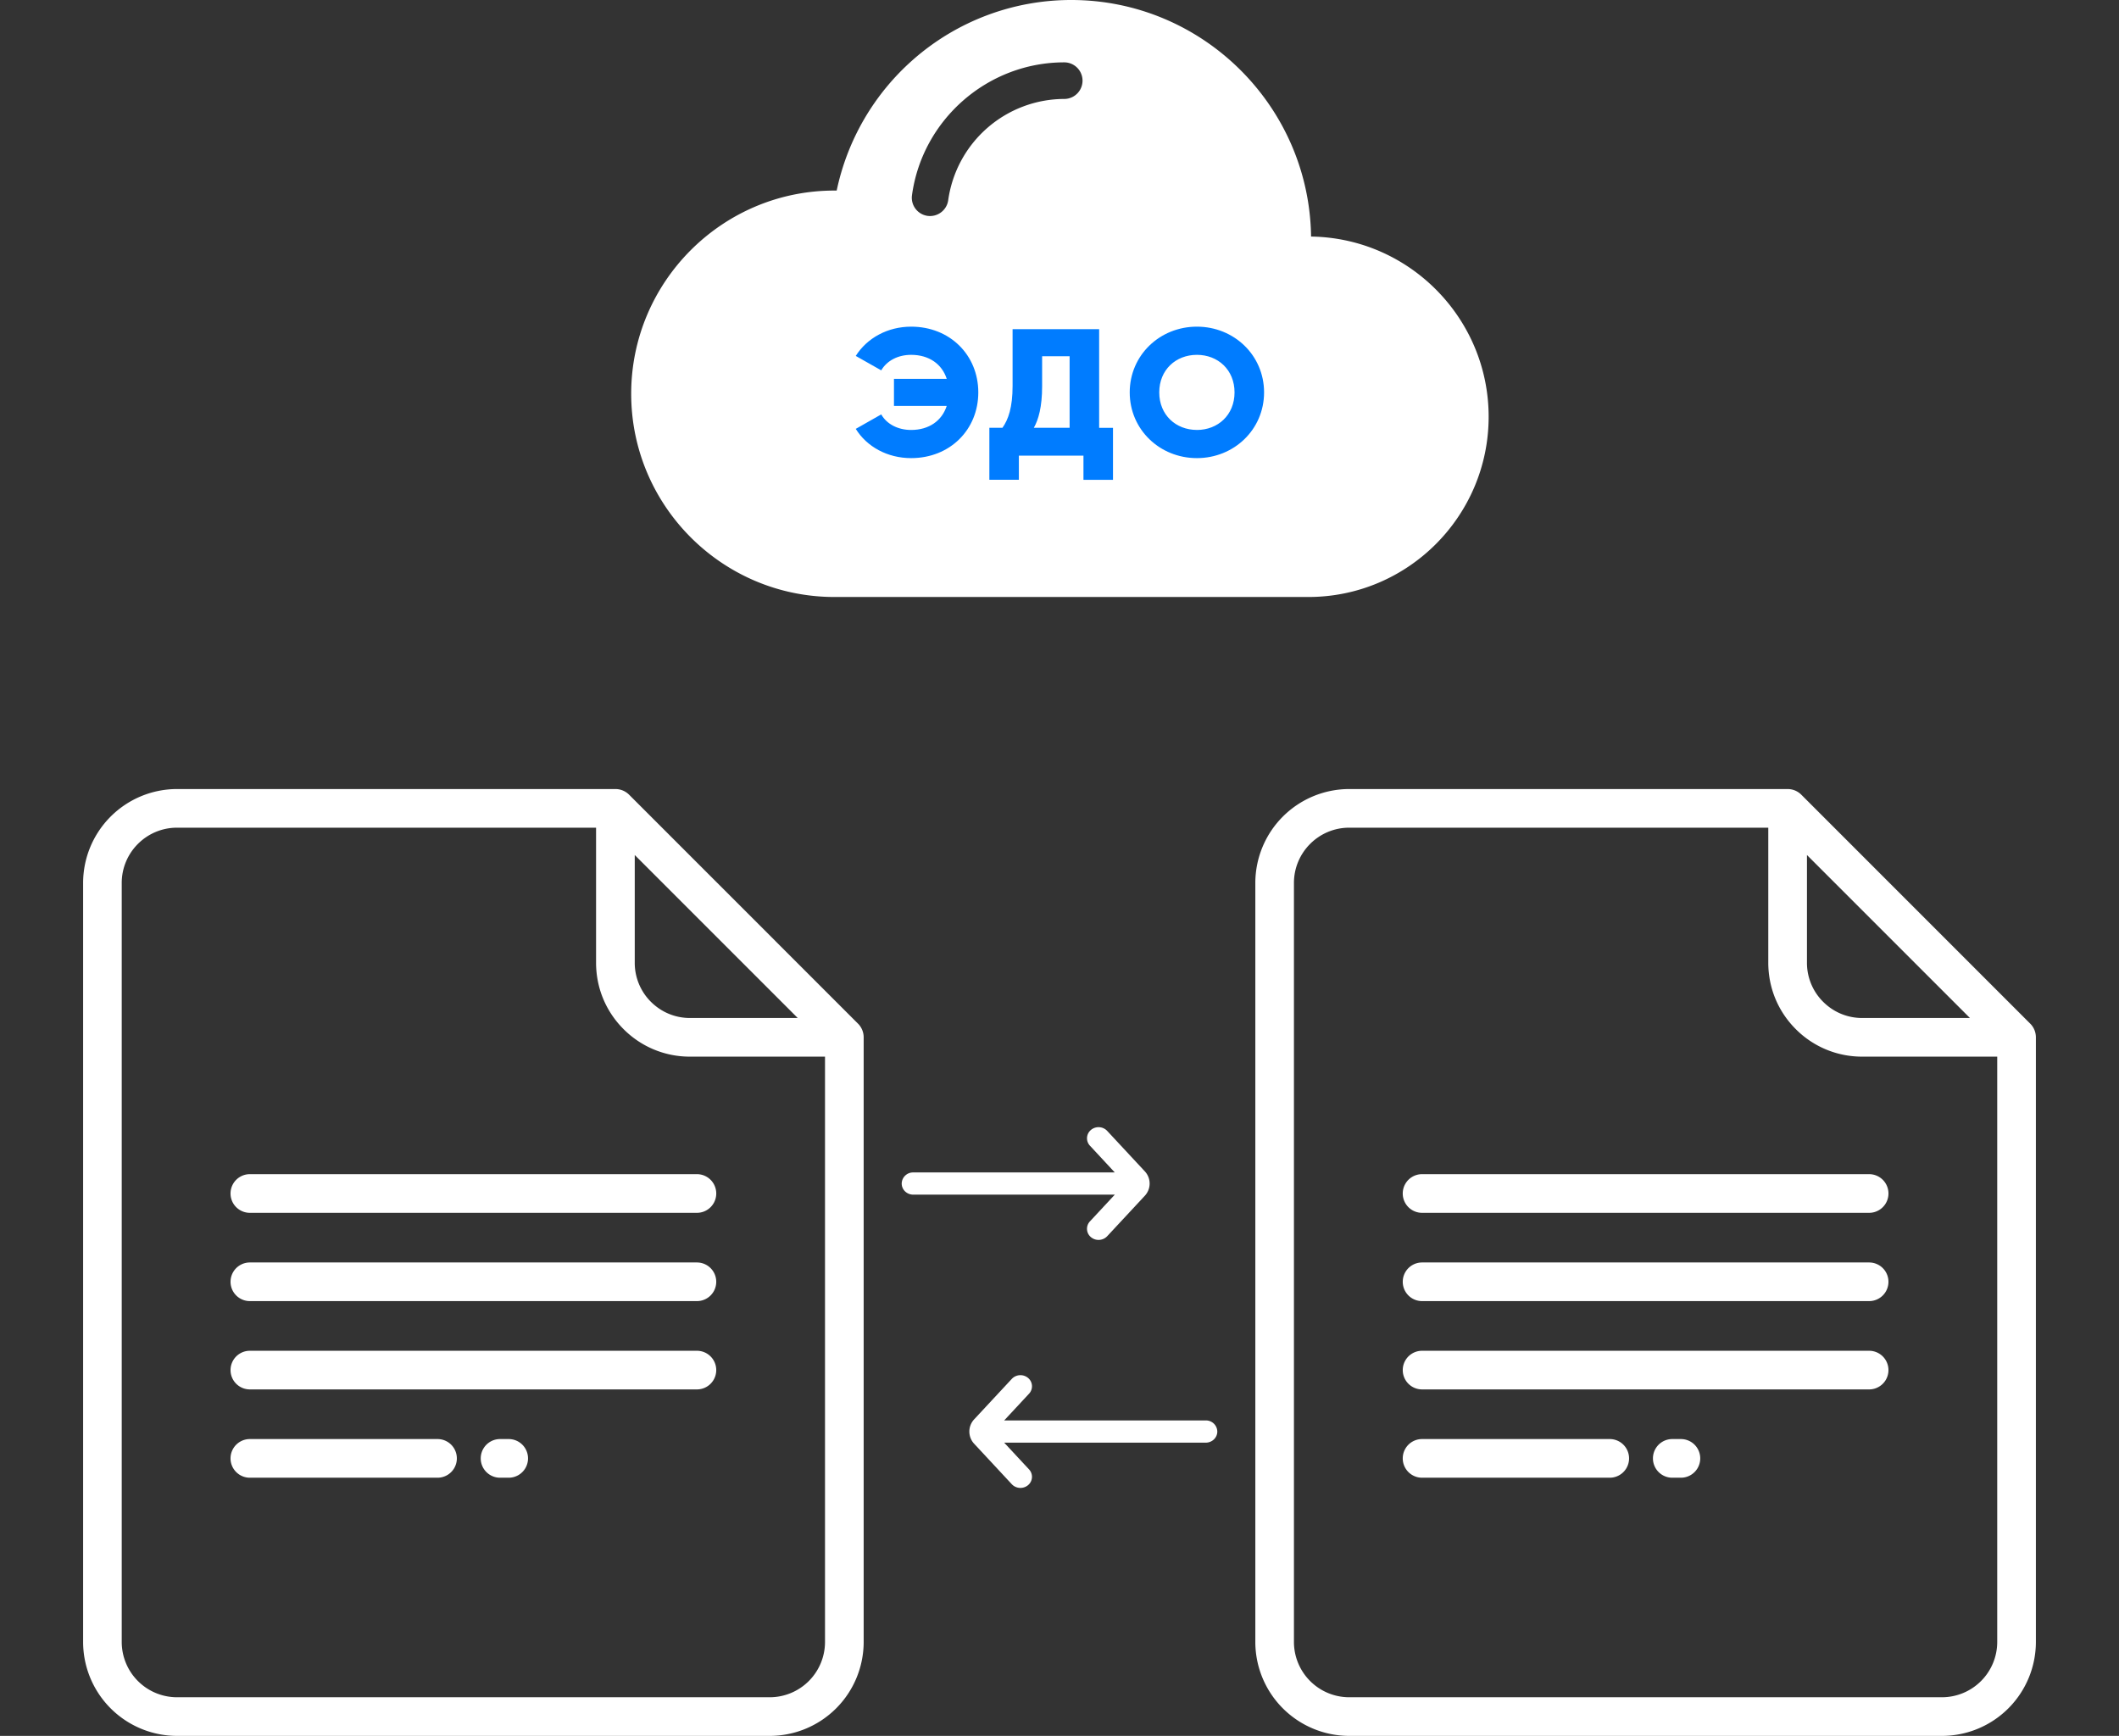 <svg width="94" height="77" fill="none" xmlns="http://www.w3.org/2000/svg"><rect width="100%" height="100%" fill="#333333" stroke="none"/><path d="M48.391 50.125a.48.48 0 00-.04.696l1.102 1.186h-8.94a.503.503 0 00-.513.492c0 .273.23.493.513.493h8.94l-1.103 1.186a.48.48 0 00.041.696.528.528 0 00.725-.039l1.668-1.793a.794.794 0 000-1.085l-1.668-1.793a.528.528 0 00-.725-.04zm-2.783 15.75a.48.48 0 00.041-.696l-1.103-1.186h8.94c.284 0 .514-.22.514-.493a.503.503 0 00-.514-.493h-8.94l1.103-1.186a.48.48 0 00-.04-.696.528.528 0 00-.726.04l-1.668 1.793a.793.793 0 000 1.084l1.668 1.793c.19.204.514.221.725.04zm-7.546-20.468L27.906 35.25A.857.857 0 0027.3 35H7.853a4.17 4.17 0 00-4.166 4.166v33.668A4.17 4.17 0 007.853 77h26.294a4.17 4.17 0 004.166-4.166V46.013a.858.858 0 00-.25-.606zm-9.904-7.48l7.229 7.229h-4.778c-.655 0-1.27-.255-1.734-.718a2.435 2.435 0 01-.717-1.734v-4.777zm8.44 34.907a2.454 2.454 0 01-2.45 2.452H7.852A2.454 2.454 0 015.4 72.834V39.166c0-1.352 1.1-2.452 2.452-2.452h18.59v5.99c0 1.113.433 2.16 1.22 2.946a4.138 4.138 0 002.946 1.22h5.99v25.964z" fill="#fff"/><path d="M22.566 63.833h-.383a.857.857 0 100 1.715h.383a.857.857 0 000-1.715zm-3.156 0h-8.326a.857.857 0 000 1.715h8.325a.857.857 0 100-1.715zm11.506-3.916H11.084a.857.857 0 000 1.714h19.832a.857.857 0 000-1.714zm0-3.917H11.084a.857.857 0 000 1.714h19.832a.857.857 0 000-1.714zm0-3.917H11.084a.857.857 0 000 1.715h19.832a.857.857 0 000-1.715zm59.146-6.676L79.906 35.25A.857.857 0 0079.3 35H59.853a4.17 4.17 0 00-4.166 4.166v33.668A4.17 4.17 0 0059.853 77h26.294a4.17 4.17 0 004.166-4.166V46.013a.858.858 0 00-.25-.606zm-9.904-7.48l7.229 7.229h-4.778c-.655 0-1.27-.255-1.733-.718a2.435 2.435 0 01-.718-1.734v-4.777zm8.44 34.907a2.454 2.454 0 01-2.45 2.452H59.852a2.454 2.454 0 01-2.452-2.452V39.166c0-1.352 1.1-2.452 2.452-2.452h18.59v5.99c0 1.113.433 2.16 1.22 2.946a4.138 4.138 0 002.946 1.22h5.99v25.964z" fill="#fff"/><path d="M74.566 63.833h-.383a.857.857 0 100 1.715h.383a.857.857 0 000-1.715zm-3.156 0h-8.326a.857.857 0 000 1.715h8.325a.857.857 0 100-1.715zm11.506-3.916H63.084a.857.857 0 000 1.714h19.832a.857.857 0 000-1.714zm0-3.917H63.084a.857.857 0 000 1.714h19.832a.857.857 0 000-1.714zm0-3.917H63.084a.857.857 0 000 1.715h19.832a.857.857 0 000-1.715z" fill="#fff"/><path fill-rule="evenodd" clip-rule="evenodd" d="M47.52 0c5.818 0 10.56 4.694 10.64 10.493 4.354.063 7.877 3.625 7.877 7.993 0 4.409-3.587 7.995-7.995 7.995H37.014c-4.97 0-9.014-4.044-9.014-9.014s4.044-9.014 9.014-9.014h.102A10.65 10.65 0 0140.5 2.651 10.61 10.61 0 0147.52 0zm-7.064 8.662c.459-3.36 3.362-5.896 6.754-5.896a.811.811 0 010 1.623 5.214 5.214 0 00-5.147 4.493.815.815 0 01-.913.694.812.812 0 01-.694-.914z" fill="#fff"/><path d="M40.418 14.49c-1.04 0-1.957.505-2.456 1.298l1.13.64c.253-.432.745-.688 1.326-.688.794 0 1.367.408 1.58 1.065h-2.341v1.201h2.34c-.212.657-.785 1.066-1.58 1.066-.58 0-1.08-.257-1.325-.69l-1.13.642c.491.793 1.408 1.297 2.456 1.297 1.727 0 2.98-1.265 2.98-2.915 0-1.65-1.253-2.916-2.98-2.916zm8.341 4.486v-4.374h-3.84v2.515c0 .953-.188 1.49-.45 1.859h-.58v2.306h1.309V20.21h2.865v1.073h1.31v-2.306h-.614zm-2.898 0c.205-.36.368-.922.368-1.843v-1.33h1.22v3.173h-1.588zm7.234 1.345c1.645 0 2.98-1.265 2.98-2.915 0-1.65-1.335-2.916-2.98-2.916-1.646 0-2.98 1.266-2.98 2.916s1.334 2.915 2.98 2.915zm0-1.25c-.933 0-1.67-.664-1.67-1.665 0-1.002.737-1.666 1.67-1.666.933 0 1.67.664 1.67 1.666 0 1-.737 1.666-1.67 1.666z" fill="#007CFF"/></svg>